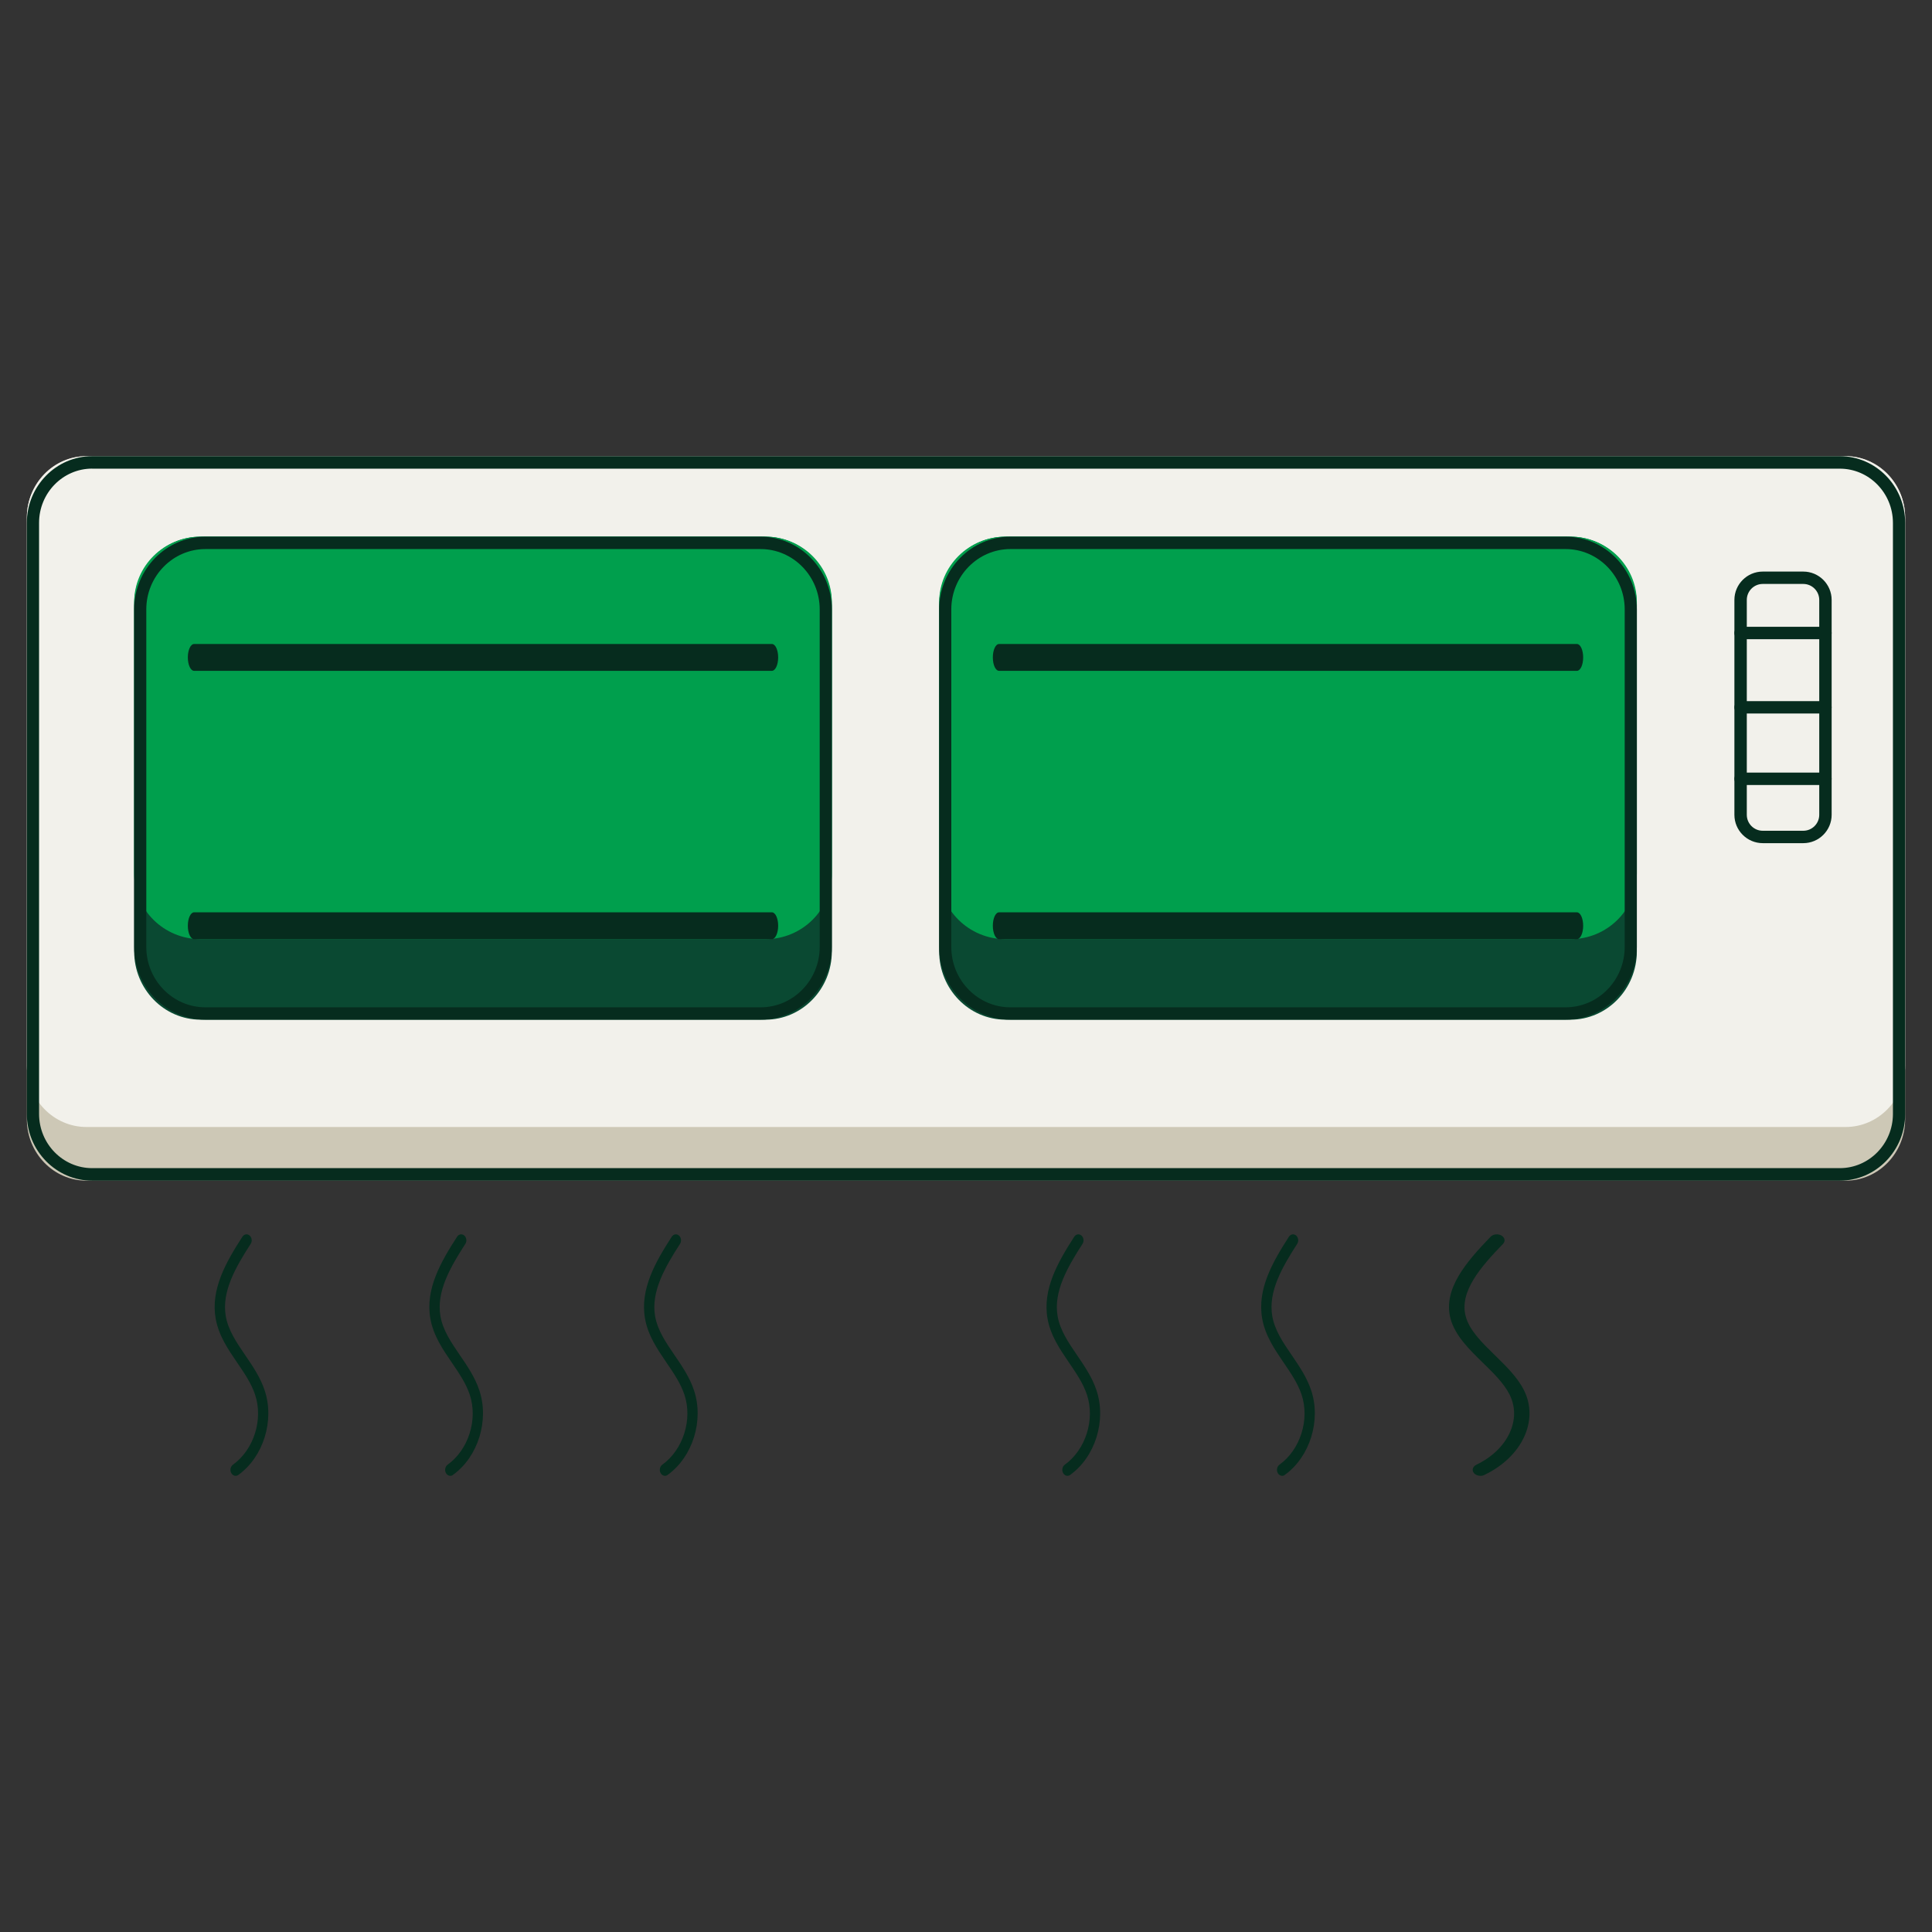 <svg width="72" height="72" viewBox="0 0 72 72" fill="none" xmlns="http://www.w3.org/2000/svg">
<rect x="0" y="0" width="72" height="72" fill="#333333" stroke="none"/>
<path d="M1 41.706V19.294C1 18.027 1.994 17 3.221 17H68.779C70.006 17 71 18.027 71 19.294V41.706C71 42.973 70.006 44 68.779 44H3.223C1.996 44 1 42.973 1 41.706Z" fill="#CDC8B6"/>
<path d="M1 39.707V19.293C1 18.027 1.994 17 3.221 17H68.779C70.006 17 71 18.027 71 19.293V39.707C71 40.973 70.006 42 68.779 42H3.223C1.996 42 1 40.973 1 39.707Z" fill="#F2F1EB"/>
<path d="M68.565 44H3.435C2.093 44 1 42.884 1 41.513V19.487C1 18.116 2.093 17 3.435 17H68.565C69.907 17 71 18.116 71 19.487V41.513C71.001 42.884 69.909 44 68.565 44ZM3.435 17.464C2.344 17.464 1.456 18.371 1.456 19.485V41.512C1.456 42.626 2.344 43.533 3.435 43.533H68.565C69.656 43.533 70.544 42.626 70.544 41.512V19.487C70.544 18.372 69.656 17.466 68.565 17.466H3.435V17.464Z" fill="#062C1E"/>
<path d="M5 35.453V22.546C5 21.14 6.108 20 7.473 20H28.527C29.892 20 31 21.14 31 22.546V35.454C31 36.86 29.892 38 28.527 38H7.473C6.106 37.998 5 36.858 5 35.453Z" fill="#0A4932"/>
<path d="M5 32.554V22.445C5 21.095 6.108 20 7.473 20H28.527C29.892 20 31 21.095 31 22.445V32.555C31 33.905 29.892 35 28.527 35H7.473C6.106 34.998 5 33.905 5 32.554Z" fill="#009F4D"/>
<path d="M28.345 38H7.657C6.193 38 5 36.784 5 35.288V22.712C5 21.217 6.191 20 7.657 20H28.343C29.807 20 31 21.216 31 22.712V35.29C31.002 36.784 29.809 38 28.345 38ZM7.657 20.462C6.441 20.462 5.452 21.471 5.452 22.712V35.29C5.452 36.53 6.441 37.54 7.657 37.54H28.343C29.559 37.54 30.548 36.53 30.548 35.29V22.712C30.548 21.471 29.559 20.462 28.343 20.462H7.657Z" fill="#062C1E"/>
<path d="M28.767 25H7.232C7.104 25 7 24.777 7 24.5C7 24.223 7.104 24 7.232 24H28.768C28.896 24 29 24.223 29 24.5C29 24.777 28.895 25 28.767 25Z" fill="#062C1E"/>
<path d="M28.767 35H7.232C7.104 35 7 34.777 7 34.5C7 34.223 7.104 34 7.232 34H28.768C28.896 34 29 34.223 29 34.5C29 34.777 28.895 35 28.767 35Z" fill="#062C1E"/>
<path d="M35 35.453V22.546C35 21.14 36.108 20 37.473 20H58.527C59.892 20 61 21.14 61 22.546V35.454C61 36.86 59.892 38 58.527 38H37.473C36.108 37.998 35 36.858 35 35.453Z" fill="#0A4932"/>
<path d="M35 32.554V22.445C35 21.095 36.108 20 37.473 20H58.527C59.892 20 61 21.095 61 22.445V32.555C61 33.905 59.892 35 58.527 35H37.473C36.108 34.998 35 33.905 35 32.554Z" fill="#009F4D"/>
<path d="M58.345 38H37.657C36.193 38 35 36.784 35 35.288V22.712C35 21.217 36.191 20 37.657 20H58.343C59.807 20 61 21.216 61 22.712V35.29C61.002 36.784 59.809 38 58.345 38ZM37.657 20.462C36.441 20.462 35.452 21.471 35.452 22.712V35.29C35.452 36.53 36.441 37.54 37.657 37.54H58.343C59.559 37.54 60.548 36.53 60.548 35.29V22.712C60.548 21.471 59.559 20.462 58.343 20.462H37.657Z" fill="#062C1E"/>
<path d="M58.768 25H37.232C37.103 25 37 24.777 37 24.5C37 24.223 37.103 24 37.232 24H58.768C58.897 24 59 24.223 59 24.5C59 24.777 58.897 25 58.768 25Z" fill="#062C1E"/>
<path d="M58.768 35H37.232C37.103 35 37 34.777 37 34.5C37 34.223 37.103 34 37.232 34H58.768C58.897 34 59 34.223 59 34.5C59 34.777 58.897 35 58.768 35Z" fill="#062C1E"/>
<path d="M8.782 55C8.718 55 8.655 54.963 8.618 54.895C8.562 54.791 8.59 54.653 8.679 54.587C9.461 54.026 9.816 52.902 9.506 51.974C9.365 51.553 9.111 51.18 8.841 50.785C8.5 50.286 8.149 49.771 8.037 49.139C7.845 48.046 8.424 47.033 9.034 46.089C9.098 45.991 9.219 45.97 9.303 46.045C9.388 46.119 9.406 46.258 9.342 46.356C8.785 47.219 8.254 48.136 8.414 49.05C8.506 49.578 8.815 50.029 9.142 50.509C9.418 50.913 9.702 51.33 9.863 51.814C10.239 52.938 9.817 54.293 8.882 54.966C8.852 54.99 8.817 55 8.782 55Z" fill="#062C1E"/>
<path d="M16.782 55C16.718 55 16.655 54.963 16.618 54.895C16.562 54.791 16.59 54.653 16.679 54.587C17.46 54.026 17.816 52.902 17.506 51.974C17.365 51.553 17.111 51.18 16.841 50.785C16.5 50.286 16.149 49.771 16.038 49.139C15.845 48.046 16.424 47.033 17.034 46.089C17.098 45.991 17.218 45.97 17.303 46.045C17.388 46.119 17.406 46.258 17.342 46.356C16.785 47.219 16.254 48.136 16.414 49.05C16.506 49.578 16.815 50.029 17.142 50.508C17.418 50.911 17.702 51.328 17.863 51.812C18.239 52.936 17.817 54.292 16.882 54.964C16.851 54.99 16.817 55 16.782 55Z" fill="#062C1E"/>
<path d="M24.782 55C24.718 55 24.655 54.963 24.618 54.895C24.562 54.791 24.59 54.653 24.679 54.587C25.46 54.026 25.816 52.902 25.506 51.974C25.365 51.553 25.111 51.18 24.841 50.785C24.501 50.286 24.149 49.771 24.038 49.139C23.845 48.046 24.424 47.033 25.034 46.089C25.098 45.991 25.218 45.97 25.303 46.045C25.388 46.119 25.406 46.258 25.342 46.356C24.785 47.219 24.254 48.138 24.414 49.05C24.506 49.578 24.815 50.029 25.142 50.508C25.418 50.911 25.702 51.328 25.863 51.812C26.239 52.936 25.817 54.292 24.882 54.964C24.851 54.99 24.817 55 24.782 55Z" fill="#062C1E"/>
<path d="M39.782 55C39.718 55 39.655 54.963 39.618 54.895C39.562 54.791 39.59 54.653 39.679 54.587C40.46 54.026 40.816 52.902 40.506 51.974C40.365 51.552 40.111 51.179 39.841 50.784C39.501 50.285 39.149 49.77 39.038 49.139C38.845 48.046 39.425 47.034 40.034 46.089C40.098 45.991 40.218 45.97 40.303 46.045C40.388 46.119 40.406 46.258 40.342 46.356C39.785 47.219 39.254 48.137 39.414 49.05C39.507 49.579 39.815 50.03 40.142 50.508C40.417 50.912 40.702 51.329 40.863 51.813C41.239 52.938 40.817 54.293 39.882 54.966C39.852 54.99 39.817 55 39.782 55Z" fill="#062C1E"/>
<path d="M47.782 55C47.718 55 47.655 54.963 47.618 54.895C47.562 54.791 47.59 54.653 47.679 54.587C48.46 54.026 48.816 52.902 48.506 51.974C48.365 51.553 48.111 51.18 47.841 50.785C47.501 50.286 47.149 49.771 47.038 49.139C46.845 48.046 47.425 47.033 48.034 46.089C48.098 45.991 48.218 45.97 48.303 46.045C48.388 46.119 48.406 46.258 48.342 46.356C47.785 47.219 47.254 48.138 47.414 49.05C47.507 49.578 47.815 50.029 48.142 50.508C48.417 50.911 48.702 51.328 48.863 51.812C49.239 52.936 48.817 54.292 47.882 54.964C47.852 54.99 47.817 55 47.782 55Z" fill="#062C1E"/>
<path d="M55.173 55C55.077 55 54.983 54.963 54.927 54.895C54.842 54.791 54.885 54.653 55.019 54.587C56.19 54.026 56.724 52.902 56.259 51.974C56.047 51.553 55.667 51.18 55.261 50.785C54.75 50.286 54.224 49.771 54.056 49.139C53.768 48.046 54.637 47.033 55.552 46.089C55.648 45.991 55.826 45.97 55.955 46.045C56.082 46.119 56.109 46.258 56.013 46.356C55.177 47.219 54.381 48.136 54.621 49.05C54.76 49.578 55.223 50.029 55.713 50.508C56.126 50.911 56.553 51.328 56.795 51.812C57.358 52.936 56.726 54.292 55.323 54.964C55.277 54.99 55.225 55 55.173 55Z" fill="#062C1E"/>
<path d="M64.867 30.364V22.358C64.867 21.901 65.238 21.531 65.693 21.531H67.203C67.659 21.531 68.029 21.902 68.029 22.358V30.364C68.029 30.821 67.658 31.191 67.203 31.191H65.693C65.238 31.191 64.867 30.821 64.867 30.364Z" fill="#F2F1EB"/>
<path d="M67.203 31.422H65.693C65.11 31.422 64.636 30.948 64.636 30.365V22.358C64.636 21.775 65.11 21.301 65.693 21.301H67.203C67.786 21.301 68.26 21.775 68.26 22.358V30.365C68.26 30.948 67.786 31.422 67.203 31.422ZM65.693 21.762C65.364 21.762 65.098 22.03 65.098 22.358V30.365C65.098 30.694 65.365 30.96 65.693 30.96H67.203C67.532 30.96 67.798 30.692 67.798 30.365V22.358C67.798 22.029 67.53 21.762 67.203 21.762H65.693Z" fill="#062C1E"/>
<path d="M68.029 23.821H64.867C64.739 23.821 64.636 23.718 64.636 23.59C64.636 23.462 64.739 23.359 64.867 23.359H68.029C68.156 23.359 68.26 23.462 68.26 23.59C68.26 23.718 68.156 23.821 68.029 23.821Z" fill="#062C1E"/>
<path d="M68.029 26.59H64.867C64.739 26.59 64.636 26.487 64.636 26.36C64.636 26.232 64.739 26.129 64.867 26.129H68.029C68.156 26.129 68.26 26.232 68.26 26.36C68.26 26.487 68.156 26.59 68.029 26.59Z" fill="#062C1E"/>
<path d="M68.029 29.255H64.867C64.739 29.255 64.636 29.151 64.636 29.024C64.636 28.896 64.739 28.793 64.867 28.793H68.029C68.156 28.793 68.26 28.896 68.26 29.024C68.26 29.151 68.156 29.255 68.029 29.255Z" fill="#062C1E"/>
</svg>
